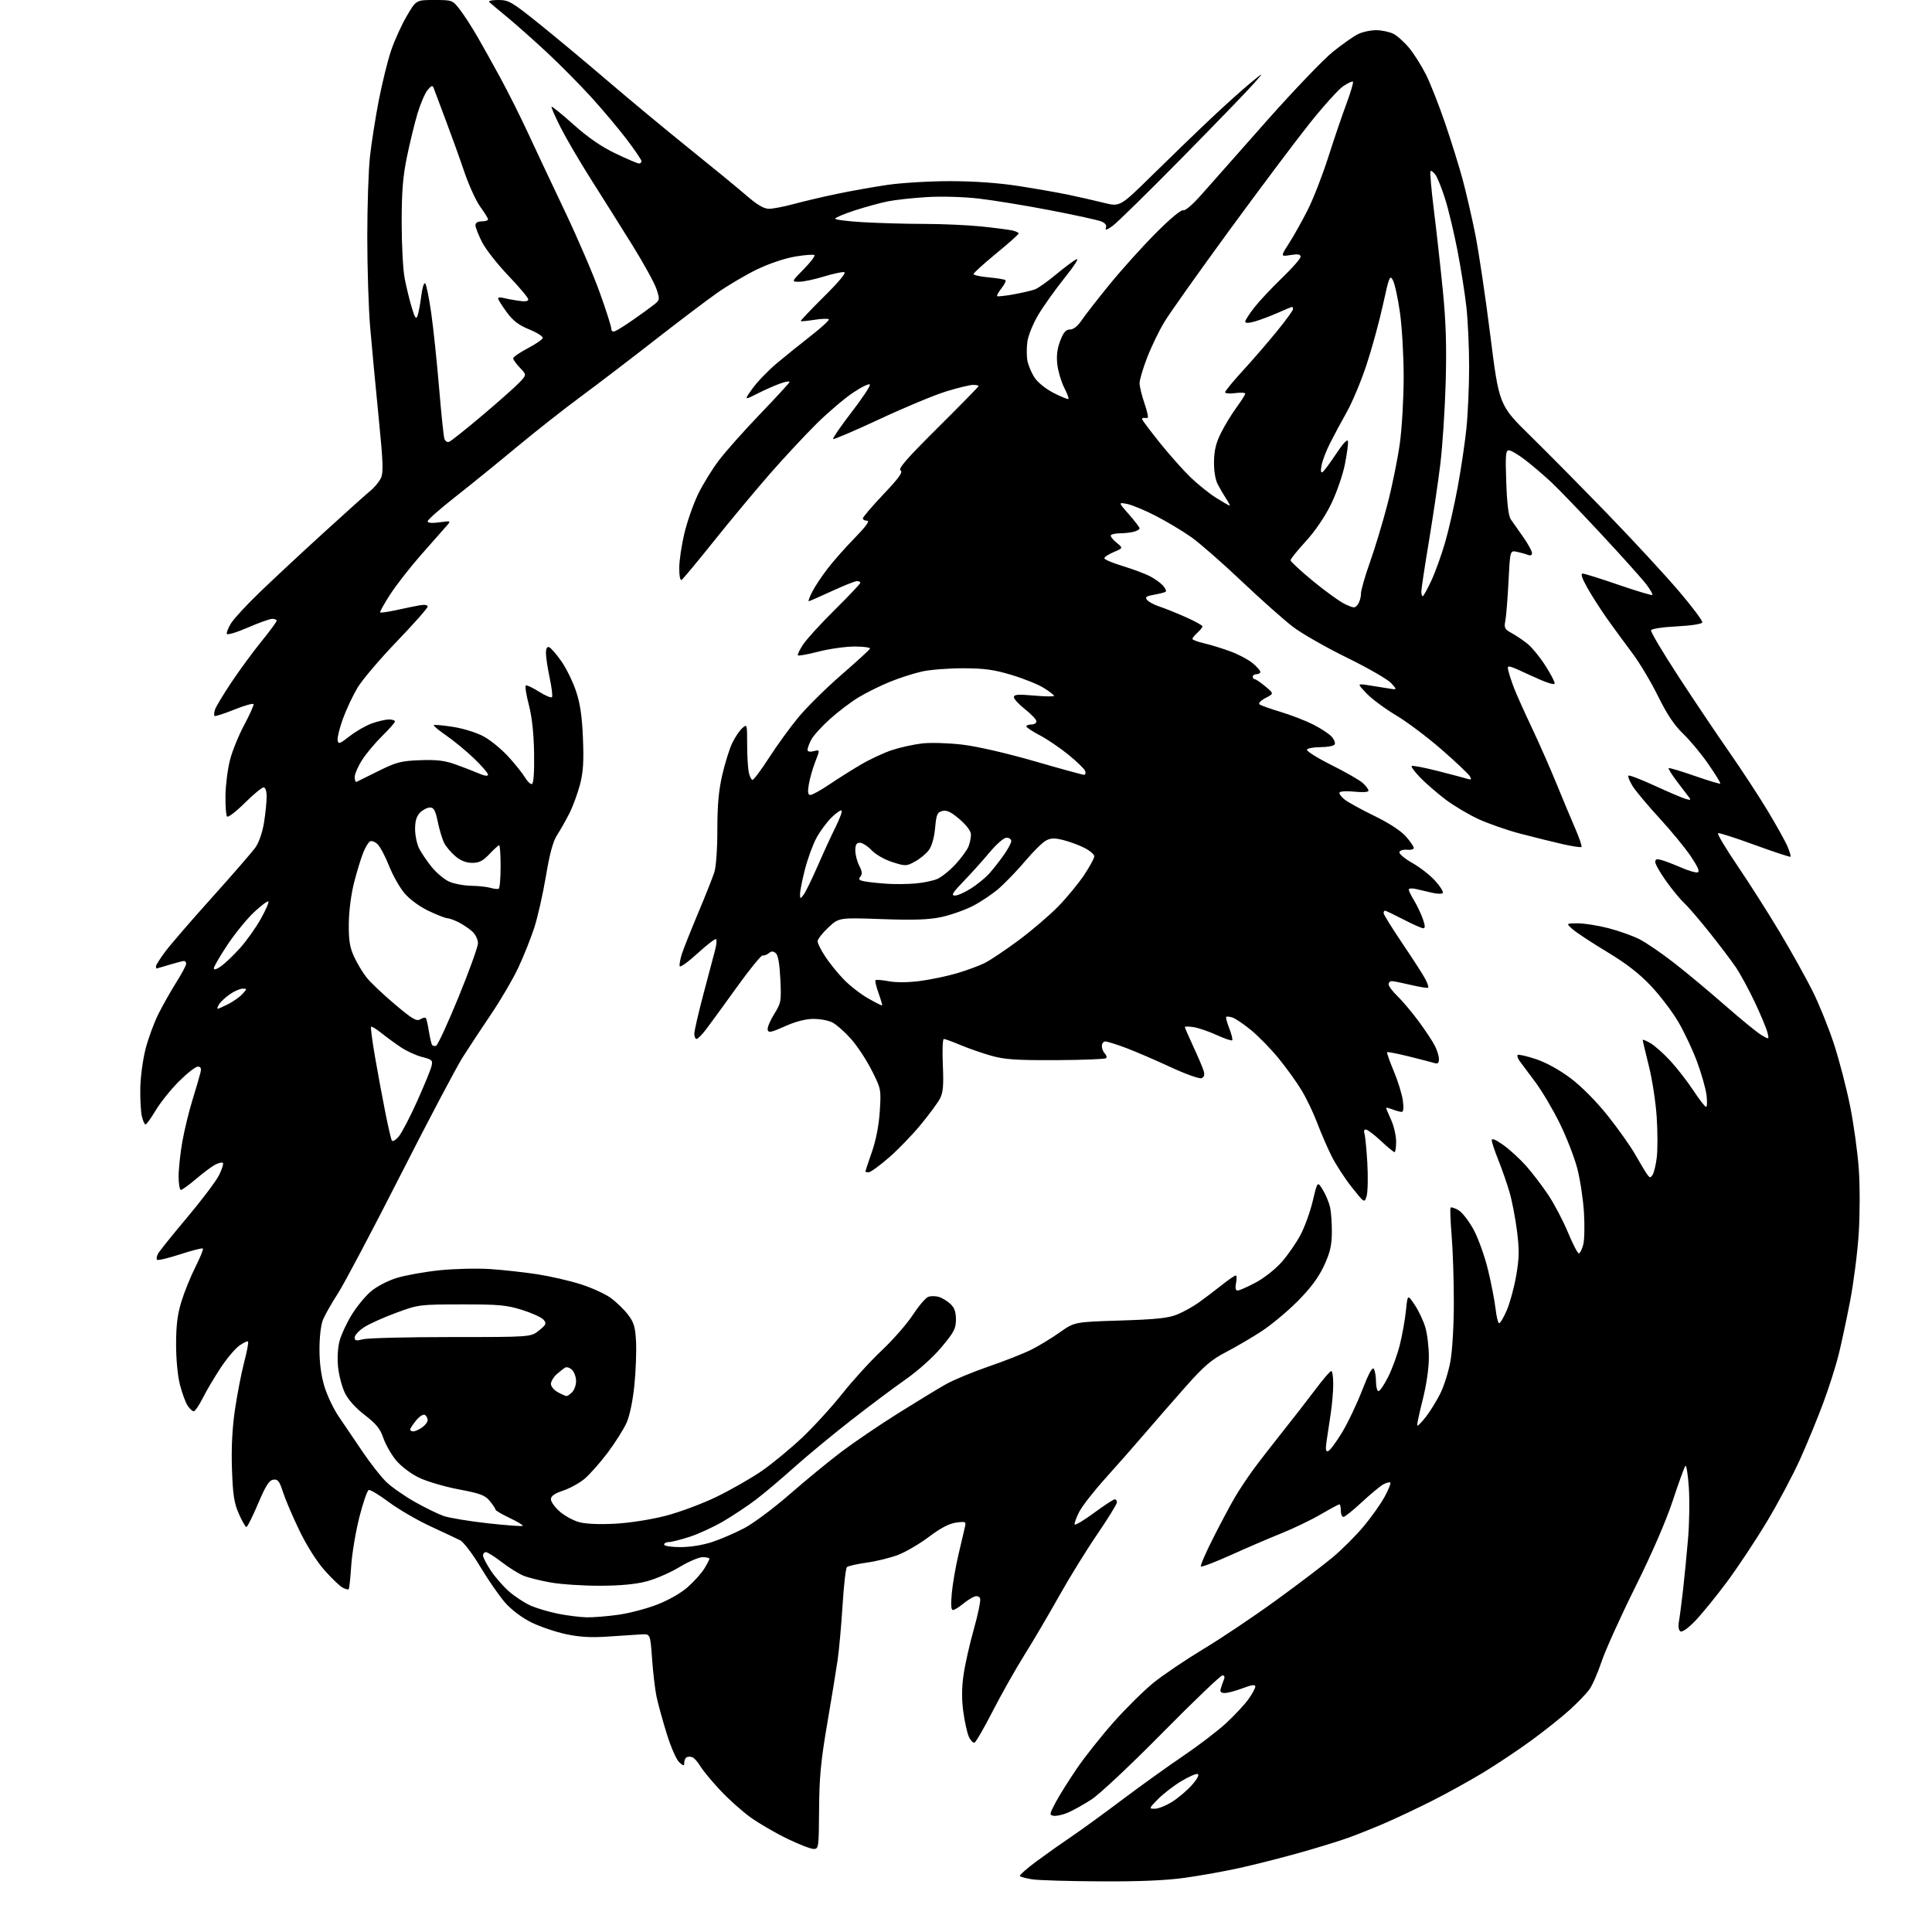 <?xml version="1.0" encoding="UTF-8" standalone="no"?>
<svg 
  version="1.1" 
  xmlns="http://www.w3.org/2000/svg" 
  xmlns:xlink="http://www.w3.org/1999/xlink" 
  xmlns:svg="http://www.w3.org/2000/svg"
  xmlns:rdf="http://www.w3.org/1999/02/22-rdf-syntax-ns#"
  xmlns:cc="http://creativecommons.org/ns#"
  xmlns:dc="http://purl.org/dc/elements/1.1/"
  viewBox="0 0 768 768"
  width="768"
  height="768"
>
<style>svg {background-color: white; }</style>"
<path stroke="none" fill="black" fill-rule="evenodd" d="M437.22,747.87C424.72,747.81 412.60,747.44 410.27,747.06C407.94,746.68 405.77,746.10 405.45,745.78C405.12,745.45 408.15,742.76 412.18,739.79C416.20,736.82 422.43,732.42 426.00,730.02C429.57,727.61 438.57,721.08 446.00,715.49C453.43,709.90 464.42,702.01 470.43,697.95C476.44,693.88 484.05,688.07 487.35,685.03C490.64,681.99 494.61,677.74 496.17,675.60C497.72,673.45 499.00,671.14 499.00,670.45C499.00,669.53 497.66,669.70 493.99,671.10C491.23,672.14 488.03,673.00 486.87,673.00C485.34,673.00 484.90,672.52 485.27,671.25C485.55,670.29 486.10,668.71 486.49,667.75C486.96,666.61 486.76,666.00 485.92,666.00C485.21,666.00 474.47,676.28 462.06,688.85C449.21,701.88 437.03,713.30 433.76,715.40C430.60,717.43 426.39,719.77 424.41,720.60C422.42,721.43 419.94,721.97 418.88,721.81C417.08,721.52 417.12,721.22 419.62,716.50C421.08,713.75 424.89,707.67 428.08,703.00C431.27,698.32 437.87,690.00 442.76,684.50C447.64,679.00 454.76,671.98 458.57,668.89C462.38,665.81 471.35,659.75 478.50,655.44C485.65,651.13 498.65,642.41 507.39,636.05C516.14,629.70 526.25,622.01 529.87,618.97C533.49,615.93 538.95,610.47 542.01,606.83C545.07,603.18 548.84,597.88 550.38,595.03C551.93,592.19 552.97,589.63 552.68,589.35C552.40,589.07 551.17,589.38 549.94,590.03C548.71,590.69 544.86,593.88 541.38,597.11C537.90,600.35 534.59,603.00 534.03,603.00C533.46,603.00 533.00,601.88 533.00,600.50C533.00,599.12 532.74,598.00 532.42,598.00C532.11,598.00 528.79,599.79 525.04,601.97C521.30,604.16 514.25,607.56 509.37,609.52C504.49,611.48 495.42,615.38 489.22,618.18C483.01,620.98 477.68,623.01 477.37,622.70C477.06,622.39 479.31,617.20 482.37,611.17C485.43,605.13 489.30,597.88 490.97,595.06C492.63,592.24 495.88,587.35 498.18,584.21C500.49,581.07 505.78,574.23 509.95,569.00C514.12,563.77 519.97,556.24 522.96,552.25C525.95,548.26 528.75,545.00 529.20,545.00C529.64,545.00 529.99,547.36 529.98,550.25C529.97,553.14 529.52,558.42 528.97,562.00C528.43,565.58 527.70,570.47 527.34,572.88C526.85,576.22 527.00,577.17 527.97,576.84C528.68,576.61 531.15,573.28 533.47,569.46C535.79,565.63 539.39,558.07 541.48,552.66C544.06,545.97 545.55,543.25 546.12,544.16C546.59,544.90 546.98,547.19 546.98,549.25C546.99,551.31 547.44,553.00 547.99,553.00C548.53,553.00 550.27,550.41 551.86,547.25C553.44,544.09 555.52,538.36 556.47,534.52C557.43,530.68 558.51,524.60 558.88,521.02C559.54,514.50 559.54,514.50 562.34,518.65C563.88,520.94 565.78,524.95 566.57,527.56C567.36,530.18 568.00,535.56 568.00,539.53C568.00,543.92 567.03,550.58 565.51,556.55C564.14,561.94 563.19,566.52 563.39,566.73C563.59,566.93 565.10,565.38 566.75,563.30C568.39,561.21 570.98,557.05 572.49,554.05C574.00,551.05 575.84,545.20 576.58,541.05C577.35,536.78 577.93,526.55 577.92,517.50C577.92,508.70 577.52,496.77 577.04,491.00C576.56,485.23 576.38,480.29 576.64,480.03C576.90,479.77 578.29,480.22 579.72,481.03C581.16,481.84 583.85,485.27 585.71,488.66C587.56,492.05 590.16,499.25 591.48,504.66C592.79,510.07 594.15,517.09 594.51,520.25C594.86,523.41 595.51,526.00 595.95,526.00C596.39,526.00 597.77,523.65 599.00,520.77C600.24,517.90 601.91,511.72 602.72,507.04C603.93,500.05 603.98,496.87 603.02,489.25C602.38,484.15 601.02,477.17 600.01,473.74C599.00,470.31 597.01,464.60 595.58,461.06C594.16,457.52 593.00,454.00 593.00,453.25C593.00,452.36 594.65,453.05 597.63,455.19C600.18,457.01 604.25,460.75 606.69,463.50C609.12,466.25 613.07,471.43 615.46,475.00C617.85,478.57 621.39,485.32 623.33,490.00C625.26,494.68 627.22,498.39 627.67,498.25C628.13,498.12 628.89,496.54 629.37,494.75C629.84,492.96 629.97,487.23 629.65,482.00C629.33,476.77 628.14,468.90 627.00,464.50C625.86,460.10 622.71,452.00 620.00,446.50C617.29,441.00 612.92,433.62 610.29,430.11C607.65,426.59 604.87,422.87 604.11,421.83C603.35,420.79 602.98,419.69 603.30,419.37C603.61,419.05 606.86,419.79 610.51,421.00C614.62,422.37 619.89,425.27 624.33,428.61C628.66,431.86 634.49,437.74 639.04,443.44C643.19,448.63 648.14,455.61 650.04,458.96C651.94,462.31 654.05,465.83 654.73,466.78C655.80,468.28 656.09,468.31 656.94,467.01C657.48,466.19 658.22,463.10 658.59,460.15C658.96,457.19 658.95,449.99 658.57,444.14C658.20,438.29 656.79,429.09 655.44,423.71C654.10,418.33 653.00,413.69 653.00,413.40C653.00,413.12 654.40,413.70 656.11,414.69C657.81,415.69 661.40,418.88 664.08,421.80C666.75,424.71 670.85,430.00 673.18,433.55C675.52,437.10 677.77,440.00 678.19,440.00C678.62,440.00 678.69,437.86 678.36,435.25C678.02,432.64 676.33,426.68 674.59,422.00C672.85,417.32 669.49,410.20 667.13,406.18C664.76,402.15 659.88,395.73 656.27,391.91C651.67,387.03 646.47,383.00 638.80,378.38C632.79,374.76 626.67,370.73 625.19,369.43C622.50,367.06 622.50,367.06 627.09,367.03C629.61,367.01 635.08,367.87 639.24,368.93C643.40,370.00 649.00,371.98 651.68,373.34C654.36,374.70 660.59,378.96 665.53,382.81C670.46,386.65 679.59,394.27 685.81,399.72C692.03,405.17 698.50,410.46 700.20,411.46C703.29,413.28 703.29,413.28 702.57,410.39C702.18,408.80 699.91,403.37 697.53,398.32C695.14,393.27 691.71,386.97 689.90,384.32C688.08,381.67 683.37,375.45 679.42,370.50C675.47,365.55 671.02,360.38 669.51,359.00C668.01,357.62 664.81,353.74 662.39,350.37C659.98,347.00 658.00,343.55 658.00,342.69C658.00,341.47 658.58,341.31 660.75,341.96C662.26,342.41 665.72,343.75 668.43,344.93C671.13,346.11 673.99,346.95 674.77,346.79C675.79,346.58 675.06,344.81 672.14,340.43C669.91,337.10 664.28,330.24 659.63,325.20C654.99,320.16 650.19,314.43 648.98,312.47C647.76,310.50 647.02,308.64 647.33,308.33C647.64,308.03 652.30,309.81 657.70,312.30C663.09,314.78 668.62,317.15 669.99,317.55C672.04,318.16 672.29,318.04 671.38,316.89C670.77,316.13 668.62,313.31 666.60,310.62C664.58,307.94 663.10,305.57 663.31,305.35C663.53,305.14 668.15,306.51 673.59,308.41C679.03,310.30 683.64,311.69 683.84,311.49C684.04,311.29 681.92,307.82 679.13,303.79C676.34,299.75 671.82,294.30 669.08,291.68C665.54,288.28 662.66,283.97 659.08,276.71C656.32,271.09 651.68,263.35 648.78,259.50C645.87,255.65 641.43,249.57 638.89,246.00C636.35,242.42 632.82,236.91 631.04,233.75C628.87,229.88 628.25,228.00 629.15,228.01C629.89,228.02 636.32,230.03 643.44,232.49C650.56,234.94 656.58,236.75 656.83,236.50C657.08,236.26 655.99,234.35 654.42,232.28C652.85,230.20 644.87,221.30 636.69,212.50C628.51,203.70 619.50,194.33 616.66,191.68C613.82,189.03 609.21,185.09 606.41,182.93C603.61,180.77 600.64,179.00 599.81,179.00C598.53,179.00 598.37,180.86 598.76,191.75C599.06,200.37 599.66,205.15 600.60,206.50C601.37,207.60 603.57,210.74 605.50,213.48C607.42,216.22 609.00,219.08 609.00,219.84C609.00,220.74 608.40,220.98 607.25,220.54C606.29,220.16 604.32,219.62 602.89,219.33C600.28,218.81 600.28,218.81 599.65,231.15C599.31,237.94 598.75,244.95 598.40,246.73C597.84,249.63 598.12,250.15 601.02,251.73C602.80,252.70 605.62,254.62 607.30,255.99C608.98,257.35 612.07,261.13 614.17,264.39C616.28,267.65 618.00,270.90 618.00,271.62C618.00,272.49 614.76,271.43 608.49,268.52C598.99,264.11 598.99,264.11 599.64,266.81C599.99,268.29 601.08,271.52 602.05,274.00C603.03,276.48 606.16,283.45 609.03,289.50C611.89,295.55 616.25,305.45 618.72,311.50C621.18,317.55 624.54,325.58 626.18,329.34C627.81,333.10 628.93,336.40 628.66,336.68C628.38,336.95 624.86,336.41 620.83,335.48C616.80,334.55 609.32,332.70 604.22,331.36C599.11,330.02 591.69,327.43 587.72,325.61C583.75,323.78 577.80,320.24 574.50,317.73C571.20,315.21 566.73,311.33 564.56,309.10C562.40,306.86 560.87,304.80 561.16,304.51C561.45,304.22 566.10,305.10 571.49,306.47C576.89,307.84 582.19,309.24 583.26,309.58C584.83,310.08 585.04,309.89 584.32,308.61C583.83,307.73 578.81,302.98 573.16,298.04C567.51,293.11 559.33,286.95 554.99,284.37C550.64,281.78 545.37,277.88 543.29,275.71C539.50,271.75 539.50,271.75 543.50,272.32C545.70,272.64 549.30,273.21 551.50,273.59C555.50,274.28 555.50,274.28 553.00,271.54C551.62,270.04 543.73,265.49 535.45,261.44C527.17,257.39 517.49,251.86 513.95,249.16C510.40,246.45 501.25,238.31 493.60,231.07C485.96,223.82 476.96,215.94 473.60,213.56C470.25,211.18 463.90,207.37 459.50,205.10C455.10,202.83 449.93,200.68 448.01,200.32C444.53,199.66 444.53,199.66 448.76,204.47C451.09,207.12 453.00,209.62 453.00,210.02C453.00,210.43 451.99,211.04 450.75,211.37C449.51,211.70 447.11,211.98 445.42,211.99C443.72,211.99 442.02,212.31 441.64,212.69C441.26,213.07 442.20,214.39 443.72,215.62C446.50,217.86 446.50,217.86 442.75,219.44C440.69,220.31 439.00,221.43 439.00,221.92C439.00,222.41 442.26,223.79 446.24,225.00C450.22,226.21 455.06,228.01 456.99,228.99C458.92,229.98 461.32,231.69 462.32,232.79C463.31,233.90 463.76,235.01 463.32,235.27C462.87,235.53 460.78,236.05 458.68,236.43C455.56,236.99 455.07,237.38 456.01,238.51C456.64,239.27 458.81,240.43 460.83,241.09C462.85,241.74 467.54,243.63 471.25,245.27C474.96,246.92 478.00,248.59 478.00,248.98C478.00,249.37 477.10,250.50 476.00,251.50C474.90,252.50 474.00,253.61 474.00,253.98C474.00,254.35 476.15,255.15 478.78,255.76C481.41,256.37 486.14,257.83 489.29,259.01C492.45,260.19 496.37,262.29 498.02,263.67C499.66,265.05 501.00,266.59 501.00,267.09C501.00,267.59 500.32,268.00 499.50,268.00C498.68,268.00 498.00,268.45 498.00,269.00C498.00,269.55 498.35,270.00 498.79,270.00C499.22,270.00 501.12,271.29 503.00,272.86C506.43,275.72 506.43,275.72 503.10,277.45C501.27,278.39 500.16,279.52 500.64,279.96C501.11,280.39 504.86,281.74 508.96,282.96C513.07,284.19 518.92,286.45 521.96,287.98C525.01,289.52 528.33,291.70 529.35,292.83C530.36,293.95 530.90,295.35 530.54,295.94C530.18,296.52 527.69,297.00 525.00,297.00C522.31,297.00 519.85,297.44 519.52,297.97C519.19,298.50 523.55,301.25 529.21,304.08C534.87,306.90 540.51,310.14 541.75,311.28C542.99,312.42 544.00,313.78 544.00,314.31C544.00,314.89 541.77,315.05 538.51,314.71C535.50,314.40 532.79,314.53 532.50,314.99C532.22,315.46 533.12,316.74 534.51,317.83C535.91,318.93 541.24,321.87 546.38,324.36C552.13,327.16 556.91,330.28 558.85,332.49C560.58,334.46 562.00,336.52 562.00,337.07C562.00,337.62 560.81,337.95 559.35,337.79C557.90,337.63 556.52,338.04 556.29,338.70C556.05,339.36 558.34,341.30 561.37,343.01C564.40,344.72 568.50,347.91 570.47,350.10C572.45,352.29 573.83,354.47 573.54,354.94C573.25,355.41 571.32,355.38 569.26,354.88C567.19,354.38 564.26,353.70 562.75,353.36C561.24,353.03 560.00,353.14 560.00,353.62C560.01,354.11 560.96,356.07 562.13,357.98C563.30,359.90 564.85,363.16 565.58,365.23C566.54,367.94 566.59,369.00 565.77,369.00C565.14,369.00 561.59,367.42 557.87,365.50C554.15,363.57 550.86,362.00 550.55,362.00C550.25,362.00 550.00,362.44 550.00,362.98C550.00,363.52 553.41,369.01 557.57,375.17C561.73,381.33 565.82,387.68 566.64,389.28C567.47,390.88 567.95,392.38 567.72,392.62C567.48,392.85 564.41,392.37 560.89,391.54C557.38,390.71 553.94,390.02 553.25,390.01C552.56,390.01 552.00,390.59 552.00,391.30C552.00,392.02 553.61,394.16 555.58,396.05C557.54,397.95 561.31,402.43 563.95,406.00C566.59,409.57 569.48,413.94 570.37,415.70C571.27,417.46 572.00,419.85 572.00,421.02C572.00,422.58 571.54,422.99 570.25,422.59C569.29,422.29 564.74,421.11 560.14,419.97C555.54,418.83 551.61,418.06 551.41,418.26C551.20,418.46 552.38,421.83 554.03,425.75C555.67,429.66 557.30,434.92 557.65,437.43C558.05,440.40 557.90,442.00 557.20,442.00C556.61,442.00 554.98,441.56 553.57,441.02C552.15,440.49 551.00,440.21 551.00,440.42C551.00,440.62 551.89,442.74 552.98,445.14C554.07,447.54 554.97,451.41 554.98,453.75C554.99,456.09 554.71,458.00 554.35,458.00C554.00,458.00 551.54,455.97 548.90,453.50C546.25,451.02 543.57,449.00 542.94,449.00C542.30,449.00 542.04,449.67 542.36,450.50C542.68,451.32 543.20,456.61 543.53,462.25C543.85,467.89 543.73,473.80 543.26,475.40C542.41,478.30 542.41,478.30 537.33,471.90C534.54,468.38 530.92,462.80 529.28,459.50C527.64,456.20 525.09,450.29 523.61,446.38C522.13,442.46 519.35,436.64 517.42,433.44C515.50,430.24 511.37,424.51 508.25,420.70C505.14,416.89 500.20,411.83 497.28,409.45C494.36,407.07 491.04,404.83 489.91,404.47C488.78,404.11 487.66,404.00 487.44,404.23C487.21,404.46 487.76,406.53 488.67,408.83C489.57,411.14 490.09,413.25 489.81,413.53C489.53,413.80 486.78,412.87 483.69,411.46C480.60,410.04 476.48,408.63 474.54,408.31C472.59,408.00 471.00,407.98 471.00,408.27C471.00,408.56 472.54,412.10 474.42,416.15C476.30,420.19 478.13,424.51 478.49,425.75C478.93,427.30 478.66,428.19 477.60,428.60C476.76,428.92 471.22,426.93 465.28,424.18C459.35,421.42 451.41,418.01 447.63,416.58C443.85,415.16 440.14,414.00 439.38,414.00C438.62,414.00 438.00,414.81 438.00,415.80C438.00,416.79 438.53,418.13 439.18,418.78C439.83,419.43 440.06,420.27 439.68,420.65C439.31,421.02 430.34,421.37 419.75,421.42C403.89,421.49 399.36,421.18 394.00,419.66C390.43,418.65 384.93,416.73 381.78,415.41C378.64,414.08 375.67,413.00 375.19,413.00C374.72,413.00 374.53,417.64 374.79,423.31C375.15,431.40 374.91,434.28 373.68,436.66C372.82,438.32 369.36,443.02 366.00,447.09C362.65,451.17 356.91,457.09 353.26,460.25C349.61,463.41 346.03,466.00 345.31,466.00C344.59,466.00 344.00,465.85 344.00,465.68C344.00,465.50 345.16,462.01 346.59,457.93C348.24,453.17 349.37,447.33 349.73,441.69C350.28,432.99 350.24,432.80 346.45,425.34C344.35,421.19 340.62,415.57 338.18,412.86C335.74,410.14 332.47,407.26 330.92,406.46C329.37,405.66 325.94,405.01 323.30,405.03C320.20,405.05 316.20,406.09 312.00,407.98C306.57,410.42 305.44,410.64 305.16,409.35C304.97,408.51 306.13,405.71 307.73,403.13C310.51,398.66 310.62,398.04 310.20,389.25C309.90,383.10 309.30,379.66 308.38,378.90C307.34,378.04 306.65,378.04 305.61,378.91C304.84,379.55 303.75,379.94 303.19,379.79C302.63,379.63 297.97,385.35 292.84,392.50C287.70,399.65 282.21,407.19 280.63,409.25C279.05,411.31 277.37,413.00 276.88,413.00C276.40,413.00 276.00,412.07 276.00,410.93C276.00,409.79 277.63,402.70 279.62,395.18C281.61,387.65 283.69,379.80 284.25,377.71C284.81,375.63 285.00,373.66 284.67,373.34C284.35,373.01 281.04,375.54 277.32,378.95C273.59,382.36 270.39,384.67 270.19,384.08C270.00,383.50 270.38,381.33 271.04,379.26C271.70,377.19 274.61,369.88 277.50,363.00C280.39,356.12 283.30,348.80 283.96,346.72C284.66,344.55 285.17,337.33 285.16,329.72C285.16,320.10 285.69,314.18 287.12,308.00C288.20,303.32 289.98,297.65 291.07,295.38C292.16,293.12 293.94,290.46 295.03,289.48C296.98,287.71 297.00,287.79 297.00,295.72C297.00,300.14 297.28,305.16 297.62,306.88C297.97,308.59 298.65,310.00 299.15,310.00C299.64,310.00 302.58,306.06 305.68,301.25C308.77,296.44 314.02,289.21 317.34,285.18C320.66,281.16 328.36,273.55 334.44,268.28C340.52,263.00 345.65,258.31 345.83,257.85C346.02,257.38 343.28,257.00 339.74,257.00C336.21,257.00 329.80,257.90 325.49,259.00C321.19,260.10 317.45,260.79 317.19,260.52C316.92,260.26 317.86,258.30 319.26,256.18C320.67,254.06 326.36,247.83 331.91,242.33C337.46,236.84 342.00,232.04 342.00,231.67C342.00,231.30 341.39,231.00 340.64,231.00C339.89,231.00 335.38,232.80 330.62,235.00C325.86,237.20 321.74,239.00 321.46,239.00C321.19,239.00 321.84,237.28 322.91,235.18C323.98,233.08 326.75,228.92 329.06,225.93C331.37,222.94 336.23,217.46 339.86,213.75C344.25,209.24 345.87,207.00 344.72,207.00C343.78,207.00 343.00,206.58 343.00,206.07C343.00,205.55 346.68,201.24 351.18,196.49C357.45,189.87 359.04,187.64 357.97,186.98C356.92,186.33 360.59,182.14 372.79,170.03C381.70,161.18 389.00,153.73 389.00,153.47C389.00,153.21 388.01,153.00 386.80,153.00C385.59,153.00 380.83,154.15 376.23,155.56C371.62,156.96 359.71,161.91 349.76,166.56C339.81,171.20 331.45,174.78 331.18,174.51C330.91,174.24 334.16,169.50 338.42,163.98C342.67,158.46 345.99,153.47 345.80,152.90C345.61,152.32 342.63,153.73 339.19,156.03C335.74,158.33 329.21,163.88 324.67,168.36C320.13,172.84 311.68,181.92 305.89,188.54C300.11,195.17 290.09,207.19 283.64,215.27C277.18,223.34 271.47,230.21 270.95,230.53C270.39,230.87 270.00,228.91 270.01,225.81C270.01,222.89 270.93,216.69 272.05,212.02C273.16,207.36 275.60,200.39 277.46,196.52C279.32,192.66 283.06,186.57 285.77,183.00C288.48,179.43 295.83,171.16 302.10,164.64C308.37,158.11 313.65,152.38 313.83,151.90C314.01,151.43 312.40,151.65 310.26,152.41C308.11,153.17 303.97,154.99 301.06,156.47C295.77,159.15 295.77,159.15 299.13,154.44C300.98,151.85 305.23,147.43 308.56,144.61C311.89,141.80 318.05,136.83 322.25,133.56C326.45,130.29 329.70,127.32 329.47,126.95C329.25,126.59 326.71,126.66 323.83,127.12C320.96,127.57 318.47,127.81 318.31,127.64C318.15,127.48 322.30,123.11 327.53,117.92C333.48,112.04 336.51,108.38 335.59,108.19C334.79,108.02 331.13,108.81 327.46,109.94C323.79,111.07 319.39,112.00 317.68,112.00C314.58,112.00 314.58,112.00 319.48,107.02C322.17,104.29 324.10,101.77 323.76,101.42C323.41,101.08 319.96,101.33 316.08,101.99C311.96,102.68 305.64,104.81 300.87,107.12C296.38,109.30 289.21,113.53 284.94,116.54C280.66,119.56 269.54,127.98 260.22,135.26C250.90,142.54 237.70,152.62 230.89,157.65C224.07,162.68 212.59,171.73 205.36,177.75C198.13,183.77 187.22,192.62 181.11,197.42C175.00,202.21 170.00,206.61 170.00,207.20C170.00,207.90 171.62,208.05 174.68,207.63C179.36,206.99 179.36,206.99 177.36,209.24C176.25,210.49 171.78,215.55 167.43,220.50C163.07,225.45 157.53,232.55 155.11,236.28C152.70,240.01 150.90,243.24 151.12,243.45C151.33,243.67 154.21,243.25 157.51,242.53C160.80,241.81 164.96,240.95 166.75,240.63C168.78,240.27 170.00,240.46 170.00,241.14C170.00,241.73 164.49,247.96 157.75,254.98C151.01,261.99 143.98,270.27 142.12,273.37C140.27,276.48 137.66,282.02 136.33,285.68C135.00,289.35 134.04,293.20 134.20,294.25C134.47,295.94 135.01,295.75 139.04,292.61C141.54,290.66 145.53,288.37 147.92,287.53C150.30,286.69 153.32,286.00 154.63,286.00C155.93,286.00 157.00,286.35 157.00,286.79C157.00,287.22 154.73,289.81 151.95,292.54C149.17,295.27 145.57,299.56 143.95,302.09C142.33,304.61 141.00,307.69 141.00,308.92C141.00,310.16 141.34,311.00 141.75,310.79C142.16,310.58 146.10,308.63 150.50,306.46C157.61,302.94 159.45,302.47 167.00,302.19C173.52,301.95 176.78,302.33 181.00,303.84C184.03,304.92 188.19,306.53 190.25,307.42C192.67,308.45 194.00,308.64 194.00,307.93C194.00,307.32 191.51,304.44 188.47,301.52C185.43,298.60 180.48,294.51 177.47,292.44C174.46,290.36 172.19,288.48 172.42,288.24C172.65,288.01 176.11,288.33 180.11,288.95C184.21,289.59 189.50,291.24 192.27,292.75C194.97,294.21 199.38,297.82 202.06,300.76C204.75,303.70 207.74,307.44 208.70,309.06C209.66,310.69 210.91,311.86 211.47,311.66C212.11,311.44 212.43,306.83 212.31,299.40C212.18,291.51 211.48,285.04 210.23,280.21C209.18,276.19 208.64,272.72 209.02,272.49C209.40,272.25 211.78,273.38 214.32,274.99C216.86,276.60 219.16,277.54 219.44,277.09C219.72,276.64 219.30,273.17 218.49,269.38C217.69,265.60 217.03,261.23 217.02,259.67C217.01,257.84 217.45,256.98 218.25,257.24C218.94,257.47 221.12,259.95 223.09,262.77C225.07,265.58 227.71,270.95 228.96,274.69C230.64,279.70 231.37,284.68 231.73,293.50C232.11,302.77 231.84,306.96 230.54,311.93C229.61,315.46 227.71,320.62 226.31,323.38C224.91,326.14 222.72,330.00 221.45,331.95C219.83,334.45 218.51,339.30 217.00,348.34C215.82,355.40 213.73,364.62 212.36,368.84C210.98,373.05 208.15,380.16 206.05,384.63C203.96,389.10 199.15,397.33 195.37,402.92C191.59,408.51 186.44,416.33 183.92,420.29C181.41,424.26 170.23,445.43 159.09,467.34C147.95,489.26 136.82,510.30 134.36,514.11C131.90,517.91 129.24,522.58 128.44,524.48C127.57,526.56 127.00,531.28 127.00,536.36C127.00,541.99 127.67,546.96 129.02,551.32C130.13,554.91 132.68,560.25 134.70,563.17C136.71,566.10 140.93,572.33 144.07,577.00C147.21,581.67 151.52,587.16 153.64,589.18C155.76,591.20 160.82,594.73 164.88,597.02C168.93,599.31 174.06,601.82 176.28,602.60C178.49,603.38 186.38,604.69 193.81,605.52C201.24,606.34 207.53,606.81 207.78,606.55C208.04,606.30 205.71,604.89 202.62,603.43C199.53,601.96 197.00,600.48 197.00,600.13C196.99,599.78 195.98,598.26 194.75,596.73C192.83,594.37 191.02,593.69 182.30,592.04C176.70,590.98 169.56,588.87 166.44,587.34C163.18,585.74 159.34,582.81 157.37,580.41C155.50,578.12 153.25,574.16 152.38,571.61C151.15,567.98 149.52,565.98 145.00,562.50C141.36,559.70 138.41,556.42 137.10,553.71C135.95,551.33 134.73,546.71 134.39,543.44C134.03,539.90 134.27,535.68 134.99,533.00C135.66,530.52 137.82,525.87 139.80,522.66C141.78,519.44 145.20,515.27 147.41,513.38C149.72,511.41 154.08,509.13 157.70,508.01C161.16,506.94 168.83,505.57 174.74,504.95C180.66,504.34 189.78,504.13 195.00,504.48C200.22,504.84 208.62,505.77 213.66,506.55C218.69,507.33 226.38,509.10 230.75,510.48C235.11,511.86 240.51,514.31 242.74,515.92C244.97,517.54 248.07,520.54 249.64,522.59C252.01,525.71 252.54,527.47 252.84,533.41C253.03,537.32 252.74,545.09 252.17,550.69C251.56,556.78 250.33,562.74 249.09,565.53C247.95,568.10 244.54,573.51 241.51,577.53C238.47,581.56 234.32,586.24 232.28,587.92C230.24,589.61 226.41,591.70 223.78,592.57C220.41,593.69 219.00,594.70 219.00,595.98C219.00,596.98 220.57,599.17 222.49,600.85C224.40,602.54 227.89,604.44 230.24,605.08C232.88,605.80 238.30,606.03 244.50,605.70C250.23,605.39 258.77,604.06 264.50,602.58C270.00,601.17 279.16,597.76 284.84,595.00C290.53,592.24 298.61,587.63 302.79,584.74C306.96,581.86 314.19,575.90 318.84,571.50C323.50,567.10 330.69,559.23 334.83,554.00C338.97,548.77 346.03,541.04 350.53,536.80C355.02,532.57 360.61,526.17 362.94,522.59C365.28,519.01 368.04,515.80 369.09,515.47C370.14,515.14 372.01,515.17 373.25,515.55C374.49,515.92 376.51,517.16 377.75,518.29C379.39,519.79 380.00,521.47 380.00,524.52C380.00,528.14 379.24,529.60 374.22,535.57C370.85,539.59 364.93,544.90 359.97,548.36C355.31,551.62 345.43,559.03 338.00,564.83C330.57,570.63 320.45,579.02 315.50,583.46C310.55,587.91 303.80,593.60 300.50,596.11C297.20,598.62 291.35,602.51 287.50,604.76C283.65,607.01 277.61,609.79 274.08,610.93C270.56,612.07 266.84,613.00 265.83,613.00C264.83,613.00 264.00,613.45 264.00,614.00C264.00,614.56 266.84,615.00 270.53,615.00C274.50,615.00 279.50,614.18 283.28,612.91C286.70,611.77 292.43,609.28 296.00,607.39C299.57,605.50 307.68,599.44 314.00,593.92C320.32,588.41 329.55,580.83 334.50,577.09C339.45,573.35 349.57,566.48 357.00,561.82C364.43,557.16 372.98,551.96 376.00,550.26C379.02,548.55 386.73,545.36 393.12,543.16C399.51,540.97 407.16,537.94 410.12,536.44C413.08,534.94 418.12,531.87 421.32,529.61C427.14,525.50 427.14,525.50 445.32,524.93C459.76,524.47 464.43,523.97 468.00,522.51C470.48,521.49 474.30,519.37 476.50,517.79C478.70,516.22 482.75,513.15 485.50,510.97C488.25,508.79 490.83,507.01 491.23,507.01C491.62,507.00 491.68,508.35 491.35,510.00C490.94,512.04 491.15,513.00 491.99,513.00C492.66,513.00 495.91,511.57 499.19,509.82C502.53,508.04 507.10,504.42 509.54,501.63C511.95,498.88 515.29,494.06 516.95,490.93C518.62,487.80 520.83,481.70 521.85,477.37C523.71,469.50 523.71,469.50 525.85,473.00C527.03,474.93 528.33,478.07 528.75,480.00C529.16,481.93 529.47,486.46 529.43,490.07C529.37,495.23 528.69,498.07 526.26,503.26C524.10,507.88 520.96,512.09 515.83,517.25C511.80,521.30 505.35,526.68 501.50,529.19C497.65,531.71 491.28,535.44 487.35,537.48C481.47,540.54 478.60,543.01 471.21,551.35C466.27,556.93 458.91,565.37 454.86,570.10C450.81,574.82 443.81,582.78 439.31,587.77C434.80,592.77 430.16,598.72 429.00,601.00C427.84,603.28 427.02,605.53 427.19,605.99C427.36,606.45 430.82,604.39 434.87,601.41C438.92,598.43 442.63,596.00 443.12,596.00C443.60,596.00 444.00,596.54 444.00,597.21C444.00,597.87 440.46,603.61 436.13,609.96C431.80,616.30 425.01,627.31 421.03,634.41C417.06,641.52 410.84,652.09 407.20,657.91C403.57,663.74 397.85,673.87 394.50,680.43C391.14,687.00 387.94,692.52 387.37,692.71C386.81,692.90 385.81,691.87 385.15,690.43C384.49,688.98 383.50,684.56 382.95,680.60C382.27,675.71 382.28,671.02 383.00,665.95C383.57,661.85 385.42,653.63 387.10,647.68C388.78,641.72 389.91,636.22 389.62,635.44C389.28,634.57 388.39,634.28 387.29,634.69C386.30,635.05 384.23,636.39 382.67,637.67C381.12,638.95 379.37,640.00 378.78,640.00C378.07,640.00 377.93,637.77 378.36,633.25C378.71,629.54 379.90,622.67 381.00,618.00C382.10,613.33 383.25,608.42 383.55,607.11C384.08,604.84 383.92,604.75 380.08,605.26C377.32,605.63 373.91,607.41 369.28,610.90C365.55,613.71 360.02,616.95 357.00,618.10C353.98,619.25 348.35,620.64 344.50,621.17C340.65,621.71 337.12,622.52 336.66,622.96C336.20,623.41 335.42,630.24 334.93,638.14C334.44,646.04 333.55,655.88 332.95,660.00C332.35,664.12 330.48,675.60 328.78,685.50C326.30,700.02 325.68,706.55 325.60,719.24C325.50,734.42 325.43,734.99 323.45,734.99C322.32,735.00 317.60,733.17 312.97,730.93C308.34,728.69 301.82,724.90 298.48,722.52C295.14,720.14 289.66,715.25 286.30,711.66C282.94,708.07 279.38,703.76 278.40,702.10C277.41,700.43 275.98,698.82 275.21,698.53C274.45,698.23 273.41,698.25 272.91,698.56C272.41,698.87 272.00,699.84 272.00,700.71C272.00,702.10 271.73,702.07 269.97,700.48C268.85,699.46 266.63,694.36 265.00,689.07C263.37,683.81 261.57,677.22 260.98,674.44C260.40,671.66 259.60,664.91 259.21,659.44C258.50,649.50 258.50,649.50 255.00,649.69C253.07,649.80 247.22,650.18 242.00,650.54C235.00,651.03 230.53,650.78 225.00,649.61C220.88,648.73 214.71,646.64 211.30,644.97C207.58,643.14 203.42,640.03 200.91,637.21C198.61,634.62 194.17,628.23 191.04,623.00C187.88,617.72 184.27,612.96 182.92,612.29C181.59,611.62 176.22,609.10 171.00,606.68C165.78,604.26 158.39,599.95 154.58,597.11C150.77,594.27 147.17,592.10 146.58,592.29C145.99,592.48 144.30,597.36 142.84,603.14C141.38,608.92 139.92,617.62 139.61,622.47C139.30,627.32 138.85,631.48 138.61,631.73C138.37,631.97 137.27,631.68 136.18,631.10C135.08,630.51 131.87,627.44 129.05,624.26C125.96,620.80 121.98,614.51 119.06,608.50C116.40,603.00 113.45,596.11 112.51,593.19C111.08,588.74 110.45,587.94 108.65,588.19C106.98,588.43 105.62,590.57 102.58,597.75C100.42,602.84 98.34,607.00 97.95,607.00C97.56,607.00 96.21,604.64 94.94,601.75C93.05,597.45 92.56,594.24 92.21,583.97C91.92,575.51 92.31,567.84 93.40,560.35C94.30,554.25 95.94,545.77 97.06,541.51C98.18,537.24 98.87,533.54 98.60,533.27C98.33,533.00 96.77,533.74 95.12,534.92C93.47,536.09 90.12,540.08 87.68,543.78C85.24,547.47 82.05,552.86 80.60,555.75C79.15,558.64 77.53,561.00 77.01,561.00C76.48,561.00 75.38,559.99 74.57,558.75C73.76,557.51 72.40,553.82 71.55,550.54C70.64,547.04 70.00,540.37 70.00,534.40C70.00,526.85 70.55,522.43 72.12,517.36C73.28,513.58 75.78,507.42 77.68,503.65C79.58,499.88 80.91,496.58 80.64,496.31C80.38,496.04 76.31,497.08 71.61,498.61C66.91,500.14 62.78,501.12 62.45,500.78C62.11,500.45 62.29,499.35 62.84,498.34C63.39,497.33 68.57,490.88 74.36,484.00C80.15,477.12 85.86,469.56 87.05,467.19C88.23,464.81 88.93,462.60 88.60,462.27C88.27,461.94 86.86,462.27 85.48,463.01C84.09,463.75 80.68,466.30 77.90,468.68C75.11,471.06 72.42,473.00 71.92,473.00C71.41,473.00 71.00,470.58 71.00,467.63C71.00,464.68 71.66,458.49 72.47,453.88C73.28,449.27 75.13,441.68 76.58,437.00C78.03,432.32 79.44,427.49 79.72,426.25C80.09,424.63 79.78,424.00 78.62,424.00C77.73,424.00 74.36,426.64 71.14,429.86C67.92,433.08 63.76,438.26 61.91,441.36C60.05,444.46 58.22,447.00 57.85,447.00C57.47,447.00 56.81,445.54 56.39,443.75C55.97,441.96 55.69,436.90 55.77,432.50C55.85,428.10 56.80,421.06 57.89,416.86C58.98,412.65 61.30,406.36 63.07,402.87C64.83,399.38 68.01,393.77 70.13,390.41C72.26,387.04 74.00,383.77 74.00,383.14C74.00,382.51 73.62,382.00 73.16,382.00C72.70,382.00 70.11,382.67 67.41,383.49C64.71,384.31 62.39,384.98 62.25,384.99C62.11,385.00 62.00,384.60 62.00,384.10C62.00,383.61 63.71,380.92 65.80,378.14C67.89,375.36 76.28,365.66 84.44,356.58C92.61,347.50 100.33,338.59 101.60,336.79C102.94,334.88 104.35,330.77 104.95,327.00C105.52,323.43 105.99,318.81 105.99,316.75C106.00,314.46 105.52,313.00 104.78,313.00C104.10,313.00 100.74,315.79 97.30,319.19C93.87,322.60 90.70,325.03 90.28,324.60C89.85,324.17 89.56,320.37 89.63,316.16C89.70,311.95 90.52,305.57 91.45,302.00C92.38,298.43 94.93,292.17 97.11,288.11C99.29,284.04 100.94,280.35 100.79,279.91C100.63,279.47 97.18,280.45 93.11,282.08C89.05,283.72 85.52,284.85 85.27,284.60C85.02,284.35 85.11,283.22 85.47,282.09C85.83,280.95 88.76,276.08 91.97,271.26C95.19,266.44 100.56,259.12 103.90,255.00C107.25,250.88 109.99,247.16 109.99,246.75C110.00,246.34 109.21,246.00 108.24,246.00C107.27,246.00 102.88,247.56 98.49,249.48C94.10,251.39 90.35,252.51 90.17,251.98C89.98,251.44 90.74,249.54 91.85,247.75C92.95,245.96 98.05,240.45 103.18,235.50C108.31,230.55 119.65,219.97 128.40,212.00C137.14,204.03 145.58,196.45 147.16,195.16C148.75,193.88 150.63,191.63 151.36,190.16C152.46,187.92 152.33,184.06 150.48,165.50C149.27,153.40 147.77,137.43 147.14,130.00C146.51,122.58 146.00,106.47 146.00,94.21C146.00,81.95 146.48,67.55 147.07,62.21C147.65,56.87 149.23,46.84 150.57,39.91C151.91,32.99 154.13,24.04 155.49,20.02C156.86,16.00 159.65,9.85 161.70,6.36C165.42,0.00 165.42,0.00 172.62,0.00C179.77,0.00 179.86,0.03 182.76,3.75C184.37,5.81 187.51,10.65 189.73,14.50C191.96,18.35 196.22,26.00 199.20,31.50C202.18,37.00 207.02,46.67 209.95,53.00C212.88,59.33 219.45,73.28 224.55,84.00C229.65,94.72 235.89,109.25 238.41,116.29C240.94,123.32 243.00,129.78 243.00,130.64C243.00,131.64 243.56,132.00 244.52,131.63C245.36,131.31 248.62,129.26 251.77,127.06C254.92,124.87 258.60,122.21 259.94,121.14C262.31,119.26 262.34,119.06 260.97,114.90C260.19,112.54 255.89,104.73 251.43,97.55C246.96,90.37 239.60,78.65 235.06,71.50C230.52,64.35 225.03,54.97 222.84,50.65C220.66,46.33 219.04,42.62 219.25,42.42C219.45,42.21 223.42,45.43 228.06,49.58C233.85,54.74 239.10,58.35 244.77,61.06C249.32,63.23 253.48,65.00 254.02,65.00C254.56,65.00 255.00,64.58 255.00,64.06C255.00,63.55 252.33,59.61 249.06,55.31C245.79,51.02 239.38,43.40 234.81,38.39C230.24,33.38 222.28,25.36 217.13,20.57C211.97,15.79 205.00,9.60 201.63,6.82C198.26,4.05 195.07,1.38 194.55,0.89C193.99,0.36 195.42,-0.00 198.07,0.00C202.20,0.00 203.39,0.69 214.07,9.25C220.41,14.34 232.78,24.64 241.55,32.15C250.32,39.66 264.93,51.78 274.00,59.08C283.07,66.37 293.27,74.74 296.65,77.67C301.01,81.44 303.65,83.00 305.67,83.00C307.25,83.00 311.68,82.15 315.52,81.10C319.36,80.06 327.00,78.26 332.50,77.11C338.00,75.95 347.11,74.33 352.74,73.50C358.38,72.68 369.63,72.00 377.74,72.01C387.34,72.02 396.87,72.70 405.00,73.96C411.88,75.03 420.88,76.61 425.00,77.48C429.12,78.35 435.37,79.77 438.87,80.64C445.24,82.23 445.24,82.23 458.37,69.31C465.59,62.20 476.02,52.13 481.54,46.94C487.06,41.75 494.03,35.48 497.04,33.01C502.50,28.53 502.50,28.53 498.60,33.01C496.46,35.48 483.63,48.75 470.10,62.51C456.57,76.26 444.04,88.55 442.26,89.82C439.97,91.45 439.19,91.67 439.61,90.59C439.99,89.58 439.38,88.70 437.85,88.05C436.56,87.50 427.40,85.49 417.50,83.59C407.60,81.68 394.77,79.59 389.00,78.93C382.97,78.24 374.19,77.99 368.38,78.35C362.82,78.69 355.84,79.45 352.88,80.05C349.92,80.65 344.01,82.27 339.75,83.65C335.49,85.03 332.00,86.51 332.00,86.93C332.00,87.35 337.06,87.99 343.25,88.34C349.44,88.70 360.35,89.00 367.50,89.01C374.65,89.02 384.77,89.48 390.00,90.01C395.23,90.55 400.74,91.26 402.25,91.58C403.76,91.90 404.97,92.46 404.92,92.83C404.88,93.20 400.83,96.80 395.92,100.83C391.02,104.86 387.00,108.51 387.00,108.94C387.00,109.37 389.74,109.97 393.08,110.27C396.42,110.58 399.40,111.07 399.69,111.36C399.99,111.65 399.27,113.11 398.10,114.60C396.93,116.09 396.16,117.49 396.38,117.72C396.61,117.94 399.58,117.62 402.99,117.00C406.40,116.38 410.21,115.49 411.45,115.02C412.69,114.55 416.36,111.95 419.61,109.25C422.86,106.54 426.53,103.79 427.77,103.12C429.14,102.39 427.35,105.26 423.17,110.50C419.40,115.22 414.69,121.84 412.70,125.21C410.70,128.57 408.78,133.28 408.42,135.66C408.07,138.04 408.06,141.51 408.41,143.38C408.76,145.25 410.05,148.29 411.28,150.14C412.56,152.07 415.80,154.66 418.92,156.25C421.90,157.76 424.52,158.81 424.74,158.59C424.96,158.37 424.18,156.32 423.01,154.03C421.85,151.74 420.63,147.65 420.31,144.94C419.90,141.50 420.24,138.66 421.44,135.51C422.75,132.09 423.69,131.00 425.33,130.99C426.71,130.99 428.41,129.64 430.00,127.28C431.38,125.24 436.37,118.83 441.10,113.04C445.82,107.24 454.03,98.12 459.34,92.78C465.09,86.98 469.53,83.27 470.34,83.58C471.17,83.89 474.24,81.21 478.10,76.80C481.61,72.79 493.19,59.71 503.82,47.73C514.45,35.76 526.15,23.56 529.82,20.61C533.50,17.66 537.94,14.52 539.70,13.63C541.46,12.73 544.75,12.00 547.00,12.00C549.25,12.00 552.39,12.67 553.97,13.48C555.55,14.30 558.40,16.89 560.30,19.23C562.21,21.58 565.16,26.29 566.87,29.69C568.57,33.10 571.95,41.67 574.37,48.73C576.79,55.80 579.93,65.84 581.34,71.04C582.75,76.24 585.04,86.12 586.42,93.00C587.80,99.88 590.50,118.00 592.42,133.29C595.91,161.07 595.91,161.07 608.37,173.29C615.21,180.00 629.09,194.05 639.21,204.50C649.32,214.95 661.97,228.64 667.32,234.92C672.68,241.20 676.89,246.82 676.70,247.42C676.49,248.05 672.24,248.71 666.50,249.00C660.82,249.29 656.51,249.95 656.31,250.57C656.11,251.16 661.07,259.49 667.32,269.07C673.58,278.66 682.63,292.12 687.43,299.00C692.23,305.88 699.06,316.31 702.60,322.18C706.15,328.06 709.74,334.52 710.58,336.54C711.43,338.56 711.96,340.38 711.76,340.57C711.56,340.77 705.21,338.67 697.63,335.91C690.06,333.14 683.47,331.02 682.97,331.19C682.48,331.36 685.90,337.12 690.56,343.99C695.23,350.85 702.82,362.78 707.43,370.49C712.04,378.19 717.93,388.77 720.53,393.98C723.13,399.19 726.95,408.64 729.02,414.98C731.10,421.32 733.98,432.40 735.43,439.62C736.88,446.84 738.45,458.17 738.91,464.80C739.37,471.53 739.35,482.90 738.86,490.50C738.37,498.00 736.82,510.07 735.42,517.32C734.02,524.57 731.98,534.10 730.89,538.50C729.80,542.90 727.08,551.45 724.84,557.50C722.60,563.55 718.44,573.68 715.59,580.01C712.74,586.34 706.76,597.60 702.28,605.03C697.81,612.47 690.63,623.27 686.34,629.03C682.04,634.79 676.42,641.69 673.84,644.36C671.04,647.27 668.69,648.93 667.99,648.49C667.28,648.06 667.05,646.53 667.39,644.64C667.70,642.91 668.44,637.23 669.04,632.00C669.63,626.77 670.53,617.55 671.04,611.50C671.55,605.45 671.68,596.32 671.33,591.20C670.98,586.09 670.37,582.26 669.97,582.70C669.58,583.14 667.32,589.35 664.96,596.50C662.27,604.64 656.68,617.54 649.99,631.00C644.11,642.83 638.10,656.14 636.62,660.60C635.14,665.05 632.94,670.05 631.72,671.70C630.50,673.35 627.02,676.95 624.00,679.69C620.98,682.44 614.23,687.83 609.00,691.66C603.77,695.50 594.98,701.37 589.46,704.71C583.94,708.04 574.72,713.13 568.96,716.02C563.21,718.91 554.90,722.83 550.50,724.73C546.10,726.63 539.58,729.24 536.00,730.53C532.42,731.83 523.67,734.52 516.54,736.52C509.41,738.52 498.76,741.23 492.86,742.53C486.96,743.84 477.14,745.60 471.03,746.45C463.36,747.52 452.91,747.96 437.22,747.87zM459.10,719.00C460.48,719.00 463.61,717.73 466.05,716.18C468.50,714.62 472.03,711.61 473.90,709.47C475.96,707.12 476.83,705.44 476.10,705.20C475.45,704.98 472.46,706.30 469.45,708.12C466.44,709.94 462.32,713.14 460.29,715.22C456.65,718.94 456.63,719.00 459.10,719.00zM233.18,642.91C235.75,642.96 241.38,642.51 245.68,641.91C249.98,641.32 256.94,639.50 261.15,637.88C265.67,636.14 270.65,633.30 273.33,630.94C275.83,628.74 278.80,625.44 279.94,623.60C281.07,621.77 282.00,619.98 282.00,619.63C282.00,619.28 280.79,619.00 279.31,619.00C277.83,619.00 273.67,620.78 270.06,622.96C266.45,625.14 260.57,627.69 257.00,628.63C252.65,629.77 246.52,630.34 238.50,630.36C231.90,630.38 223.12,629.80 219.00,629.08C214.88,628.36 209.95,627.14 208.05,626.35C206.15,625.57 202.29,623.15 199.46,620.97C196.63,618.79 193.79,617.00 193.16,617.00C192.52,617.00 192.00,617.60 192.00,618.33C192.00,619.06 193.39,621.76 195.10,624.33C196.80,626.91 200.07,630.64 202.35,632.63C204.63,634.62 208.44,637.12 210.81,638.20C213.19,639.27 218.14,640.75 221.81,641.48C225.49,642.21 230.60,642.85 233.18,642.91zM164.28,569.00C164.98,569.00 166.56,568.30 167.78,567.44C169.00,566.59 170.00,565.26 170.00,564.50C170.00,563.74 169.50,562.81 168.89,562.43C168.28,562.05 166.72,563.04 165.43,564.62C164.13,566.21 163.06,567.84 163.04,568.25C163.02,568.66 163.57,569.00 164.28,569.00zM225.18,554.96C225.55,554.98 226.56,554.29 227.43,553.43C228.29,552.56 229.00,550.57 229.00,549.00C229.00,547.43 228.29,545.43 227.42,544.56C226.55,543.69 225.31,543.28 224.67,543.64C224.03,544.00 222.49,545.21 221.25,546.32C220.01,547.44 219.00,549.16 219.00,550.14C219.00,551.13 220.24,552.61 221.75,553.43C223.26,554.25 224.81,554.94 225.18,554.96zM144.25,532.38C146.04,531.89 161.79,531.50 179.26,531.50C211.02,531.50 211.02,531.50 214.25,528.90C217.09,526.61 217.32,526.09 216.11,524.64C215.36,523.72 211.53,521.97 207.62,520.74C201.40,518.78 198.35,518.50 183.50,518.52C166.76,518.54 166.36,518.59 157.50,521.85C152.55,523.67 146.81,526.25 144.75,527.59C142.69,528.93 141.00,530.75 141.00,531.64C141.00,532.97 141.57,533.10 144.25,532.38zM158.46,451.84C159.64,450.47 162.91,444.21 165.74,437.93C168.57,431.64 171.17,425.32 171.51,423.89C172.10,421.48 171.81,421.19 167.82,420.18C165.45,419.58 161.62,417.83 159.33,416.29C157.04,414.76 153.54,412.20 151.55,410.61C149.57,409.02 147.75,407.92 147.51,408.16C147.27,408.40 147.97,413.75 149.06,420.05C150.15,426.35 151.98,436.23 153.13,442.00C154.27,447.77 155.46,452.91 155.77,453.41C156.07,453.92 157.28,453.21 158.46,451.84zM173.34,415.73C173.98,415.52 177.99,406.83 182.25,396.43C186.51,386.02 190.00,376.35 190.00,374.93C190.00,373.51 188.99,371.42 187.75,370.29C186.51,369.16 184.06,367.51 182.30,366.62C180.54,365.73 178.51,365.00 177.80,365.00C177.08,365.00 173.77,363.71 170.44,362.13C166.87,360.44 162.94,357.58 160.85,355.14C158.91,352.87 156.11,347.92 154.62,344.12C153.13,340.33 151.06,336.46 150.02,335.52C148.98,334.58 147.64,334.10 147.05,334.47C146.45,334.84 145.29,336.76 144.46,338.75C143.63,340.74 142.01,346.00 140.85,350.43C139.60,355.26 138.72,361.91 138.66,367.00C138.58,373.71 139.01,376.49 140.71,380.21C141.89,382.80 144.12,386.54 145.68,388.52C147.23,390.49 152.29,395.30 156.91,399.19C164.03,405.18 165.60,406.11 167.12,405.16C168.10,404.54 169.10,404.37 169.34,404.77C169.58,405.17 170.10,407.52 170.50,410.00C170.90,412.48 171.45,414.86 171.71,415.30C171.97,415.74 172.70,415.93 173.34,415.73zM86.53,401.00C86.83,401.00 88.75,400.15 90.79,399.11C92.83,398.06 95.36,396.26 96.40,395.11C98.24,393.08 98.24,393.00 96.47,393.00C95.45,393.00 93.19,393.98 91.44,395.18C89.69,396.38 87.74,398.18 87.12,399.18C86.49,400.18 86.23,401.00 86.53,401.00zM350.66,399.67C350.80,399.54 350.15,397.33 349.23,394.77C348.31,392.21 347.77,389.90 348.03,389.64C348.29,389.38 350.67,389.57 353.31,390.06C356.30,390.62 361.04,390.58 365.81,389.95C370.04,389.39 376.64,388.00 380.49,386.86C384.33,385.73 389.28,383.89 391.49,382.79C393.69,381.68 399.77,377.60 405.00,373.72C410.23,369.83 417.28,363.79 420.69,360.30C424.09,356.80 428.70,351.20 430.94,347.86C433.17,344.51 435.00,341.16 435.00,340.41C435.00,339.66 433.26,338.15 431.13,337.07C429.01,335.98 425.23,334.58 422.75,333.96C419.16,333.05 417.71,333.10 415.75,334.16C414.38,334.90 410.75,338.48 407.67,342.13C404.59,345.78 399.92,350.66 397.29,352.99C394.65,355.31 389.85,358.55 386.62,360.18C383.39,361.82 377.76,363.79 374.12,364.56C369.17,365.61 363.21,365.81 350.50,365.36C333.50,364.75 333.50,364.75 329.25,368.72C326.91,370.91 325.00,373.36 325.00,374.17C325.00,374.99 326.40,377.77 328.11,380.34C329.81,382.92 333.13,387.01 335.48,389.42C337.82,391.84 342.15,395.19 345.08,396.86C348.02,398.54 350.53,399.80 350.66,399.67zM87.91,384.06C89.51,382.92 92.90,379.68 95.44,376.85C97.98,374.03 101.67,368.83 103.65,365.31C105.62,361.78 106.98,358.65 106.68,358.35C106.38,358.04 103.82,359.96 100.99,362.60C98.17,365.25 93.41,371.08 90.43,375.57C87.44,380.05 85.00,384.27 85.00,384.93C85.00,385.67 86.12,385.34 87.91,384.06zM319.47,355.64C320.24,354.62 322.77,349.45 325.08,344.14C327.39,338.84 330.60,331.87 332.21,328.65C333.81,325.43 334.87,322.54 334.55,322.22C334.23,321.90 332.45,323.11 330.60,324.91C328.74,326.71 326.04,330.35 324.59,333.01C323.14,335.67 321.07,341.33 319.98,345.59C318.89,349.84 318.01,354.26 318.03,355.41C318.06,357.42 318.12,357.43 319.47,355.64zM379.59,356.00C380.70,356.00 383.61,354.71 386.05,353.13C388.50,351.56 391.68,348.97 393.12,347.38C394.56,345.80 397.15,342.52 398.87,340.10C400.59,337.68 402.00,335.09 402.00,334.35C402.00,333.61 401.15,333.00 400.12,333.00C399.06,333.00 396.17,335.49 393.45,338.75C390.82,341.91 386.17,347.09 383.11,350.25C378.66,354.86 377.96,356.00 379.59,356.00zM198.25,353.28C198.66,353.06 199.00,349.08 199.00,344.44C199.00,339.80 198.74,336.00 198.43,336.00C198.12,336.00 196.38,337.57 194.56,339.50C192.00,342.22 190.48,343.00 187.71,343.00C185.33,343.00 183.12,342.13 181.04,340.38C179.33,338.94 177.32,336.58 176.58,335.13C175.84,333.68 174.69,329.91 174.04,326.75C173.09,322.15 172.47,321.00 170.93,321.00C169.87,321.00 168.10,321.90 167.00,323.00C165.59,324.41 165.00,326.33 165.00,329.55C165.00,332.05 165.73,335.54 166.62,337.30C167.52,339.06 169.75,342.35 171.58,344.62C173.41,346.88 176.46,349.47 178.36,350.37C180.25,351.26 184.21,352.04 187.15,352.10C190.09,352.15 193.62,352.53 195.00,352.94C196.38,353.35 197.84,353.50 198.25,353.28zM363.97,351.19C366.98,350.93 370.83,350.13 372.53,349.42C374.23,348.71 377.52,346.07 379.84,343.56C382.16,341.04 384.49,337.83 385.03,336.43C385.56,335.02 385.99,332.89 385.97,331.68C385.95,330.36 384.17,327.99 381.43,325.65C378.05,322.75 376.35,321.95 374.61,322.38C372.57,322.89 372.21,323.74 371.72,329.14C371.38,332.89 370.41,336.32 369.25,337.90C368.20,339.33 365.73,341.38 363.76,342.46C360.31,344.35 359.98,344.36 354.79,342.72C351.72,341.75 348.15,339.73 346.51,338.01C344.92,336.36 342.81,335.00 341.81,335.00C340.46,335.00 340.00,335.77 340.00,338.05C340.00,339.73 340.70,342.46 341.56,344.12C342.75,346.41 342.85,347.48 341.99,348.51C341.08,349.61 341.50,349.99 344.18,350.44C346.00,350.75 349.98,351.15 353.00,351.33C356.02,351.52 360.96,351.45 363.97,351.19zM322.16,316.00C322.90,316.00 326.20,314.17 329.50,311.95C332.80,309.72 338.44,306.16 342.03,304.04C345.62,301.91 351.24,299.28 354.53,298.19C357.81,297.10 363.25,295.90 366.62,295.52C369.98,295.14 377.18,295.36 382.62,296.01C388.43,296.70 400.20,299.41 411.21,302.59C421.49,305.57 430.37,308.00 430.92,308.00C431.48,308.00 431.67,307.30 431.34,306.44C431.01,305.58 427.99,302.66 424.63,299.94C421.27,297.22 416.16,293.76 413.26,292.25C410.37,290.74 408.00,289.16 408.00,288.75C408.00,288.34 408.90,288.00 410.00,288.00C411.10,288.00 412.00,287.44 412.00,286.75C412.00,286.06 409.99,283.92 407.54,282.00C405.08,280.07 403.06,277.89 403.04,277.15C403.01,276.06 404.58,275.93 411.00,276.50C415.40,276.89 419.00,276.94 419.00,276.62C419.00,276.29 417.21,274.90 415.02,273.52C412.84,272.13 407.10,269.81 402.27,268.35C395.24,266.22 391.42,265.68 383.00,265.65C377.23,265.63 369.85,266.20 366.61,266.91C363.36,267.62 357.60,269.47 353.79,271.02C349.98,272.57 344.38,275.33 341.35,277.17C338.31,279.00 333.15,282.91 329.88,285.86C326.61,288.81 323.27,292.50 322.47,294.06C321.66,295.62 321.00,297.42 321.00,298.06C321.00,298.79 321.91,298.99 323.49,298.59C325.98,297.97 325.98,297.97 324.11,302.73C323.09,305.35 321.92,309.41 321.53,311.75C320.99,314.99 321.14,316.00 322.16,316.00zM539.75,240.27C540.44,239.36 541.00,237.47 541.00,236.06C541.00,234.65 542.60,229.04 544.55,223.58C546.50,218.13 549.63,207.78 551.50,200.58C553.38,193.39 555.61,182.42 556.46,176.22C557.31,170.01 557.99,158.08 557.98,149.72C557.97,141.35 557.31,129.88 556.50,124.23C555.70,118.58 554.45,112.83 553.73,111.46C552.51,109.12 552.23,109.79 549.73,121.23C548.25,127.98 545.30,138.74 543.17,145.15C541.04,151.55 537.56,159.88 535.44,163.65C533.32,167.42 530.33,172.97 528.80,176.00C527.26,179.03 525.71,183.03 525.35,184.91C524.92,187.14 525.04,188.09 525.72,187.68C526.28,187.33 528.71,184.06 531.12,180.42C533.86,176.29 535.62,174.40 535.82,175.40C536.00,176.28 535.44,180.49 534.58,184.75C533.71,189.01 531.23,196.12 529.05,200.55C526.66,205.43 522.72,211.20 519.05,215.20C515.72,218.84 513.00,222.22 513.00,222.72C513.00,223.22 517.06,226.97 522.03,231.06C527.00,235.15 532.73,239.27 534.78,240.21C538.24,241.81 538.59,241.81 539.75,240.27zM565.55,237.00C565.86,237.00 567.41,234.19 569.01,230.75C570.60,227.31 573.07,220.45 574.49,215.50C575.92,210.55 578.16,200.65 579.48,193.50C580.80,186.35 582.36,175.84 582.94,170.14C583.52,164.45 584.00,153.52 584.00,145.85C584.00,138.19 583.52,127.55 582.93,122.21C582.35,116.87 580.74,106.69 579.37,99.59C577.99,92.48 575.78,83.25 574.46,79.07C573.14,74.89 571.41,70.57 570.61,69.48C569.82,68.39 568.93,67.74 568.65,68.02C568.36,68.30 568.97,75.28 569.99,83.52C571.02,91.76 572.62,106.15 573.55,115.50C574.79,128.07 575.09,137.58 574.68,152.00C574.38,162.72 573.42,177.35 572.55,184.50C571.68,191.65 569.62,205.56 567.98,215.41C566.34,225.25 565.00,234.14 565.00,235.16C565.00,236.17 565.25,237.00 565.55,237.00zM488.81,201.00C489.04,201.00 488.42,199.76 487.42,198.25C486.43,196.74 484.91,194.15 484.06,192.50C483.11,190.68 482.53,187.13 482.59,183.47C482.65,179.03 483.39,176.02 485.39,172.03C486.88,169.06 489.66,164.51 491.55,161.93C493.45,159.34 495.00,156.90 495.00,156.48C495.00,156.07 493.20,155.98 491.00,156.27C488.80,156.57 487.00,156.41 487.00,155.92C487.00,155.44 490.21,151.54 494.12,147.27C498.04,143.00 504.12,135.97 507.62,131.65C511.13,127.33 514.00,123.40 514.00,122.90C514.00,122.41 513.83,122.00 513.62,122.00C513.42,122.00 510.81,123.08 507.83,124.40C504.85,125.71 500.75,127.25 498.71,127.82C496.25,128.49 495.00,128.50 495.00,127.84C495.00,127.29 496.65,124.74 498.66,122.17C500.68,119.60 505.63,114.33 509.66,110.45C513.70,106.57 517.00,102.80 517.00,102.07C517.00,101.08 515.98,100.91 513.01,101.38C509.01,102.02 509.01,102.02 512.45,96.64C514.35,93.68 517.68,87.71 519.87,83.38C522.05,79.05 525.71,69.65 528.00,62.50C530.28,55.35 533.54,45.78 535.23,41.23C536.92,36.69 538.08,32.75 537.81,32.48C537.54,32.21 535.80,33.01 533.94,34.26C532.09,35.51 526.06,42.20 520.54,49.12C515.02,56.05 500.64,75.21 488.58,91.70C476.53,108.19 464.94,124.53 462.84,128.01C460.74,131.49 457.66,137.85 456.01,142.14C454.35,146.43 453.00,151.00 453.00,152.31C453.00,153.62 453.88,157.23 454.95,160.34C456.02,163.45 456.58,166.05 456.20,166.12C455.81,166.18 455.16,166.18 454.75,166.12C454.34,166.05 454.00,166.27 454.00,166.61C454.00,166.95 457.12,171.11 460.92,175.86C464.73,180.61 470.24,186.82 473.17,189.66C476.10,192.49 480.73,196.21 483.45,197.91C486.17,199.61 488.58,201.00 488.81,201.00zM178.56,175.62C179.31,175.33 185.24,170.61 191.72,165.14C198.20,159.66 204.82,153.79 206.44,152.09C209.37,149.00 209.37,149.00 206.69,146.20C205.21,144.65 204.00,142.97 204.00,142.45C204.00,141.93 206.57,140.15 209.70,138.50C212.83,136.85 215.55,135.00 215.74,134.38C215.92,133.77 213.54,132.23 210.43,130.97C206.19,129.25 203.95,127.54 201.42,124.09C199.57,121.57 198.04,119.13 198.02,118.68C198.01,118.23 198.79,118.09 199.75,118.36C200.71,118.63 203.41,119.15 205.75,119.51C208.69,119.97 210.00,119.82 210.00,119.01C210.00,118.38 206.45,114.15 202.11,109.62C197.78,105.09 193.05,99.06 191.61,96.23C190.18,93.39 189.00,90.38 189.00,89.53C189.00,88.56 189.92,88.00 191.50,88.00C192.88,88.00 194.00,87.64 194.00,87.20C194.00,86.76 192.63,84.53 190.95,82.25C189.27,79.97 186.40,73.69 184.57,68.30C182.74,62.91 179.37,53.55 177.08,47.50C174.79,41.45 172.68,35.83 172.39,35.00C171.96,33.80 171.47,33.97 169.94,35.84C168.89,37.13 167.09,41.35 165.94,45.21C164.79,49.07 162.91,56.80 161.76,62.37C160.15,70.17 159.67,76.18 159.67,88.50C159.67,97.30 160.20,107.27 160.86,110.66C161.52,114.05 162.77,119.23 163.65,122.16C164.93,126.45 165.39,127.11 165.99,125.50C166.39,124.40 167.05,120.86 167.45,117.64C167.85,114.40 168.55,112.16 169.02,112.64C169.49,113.11 170.57,118.45 171.43,124.50C172.28,130.55 173.68,143.82 174.53,154.00C175.38,164.18 176.32,173.32 176.63,174.32C176.94,175.35 177.78,175.92 178.56,175.62z" />

</svg>
